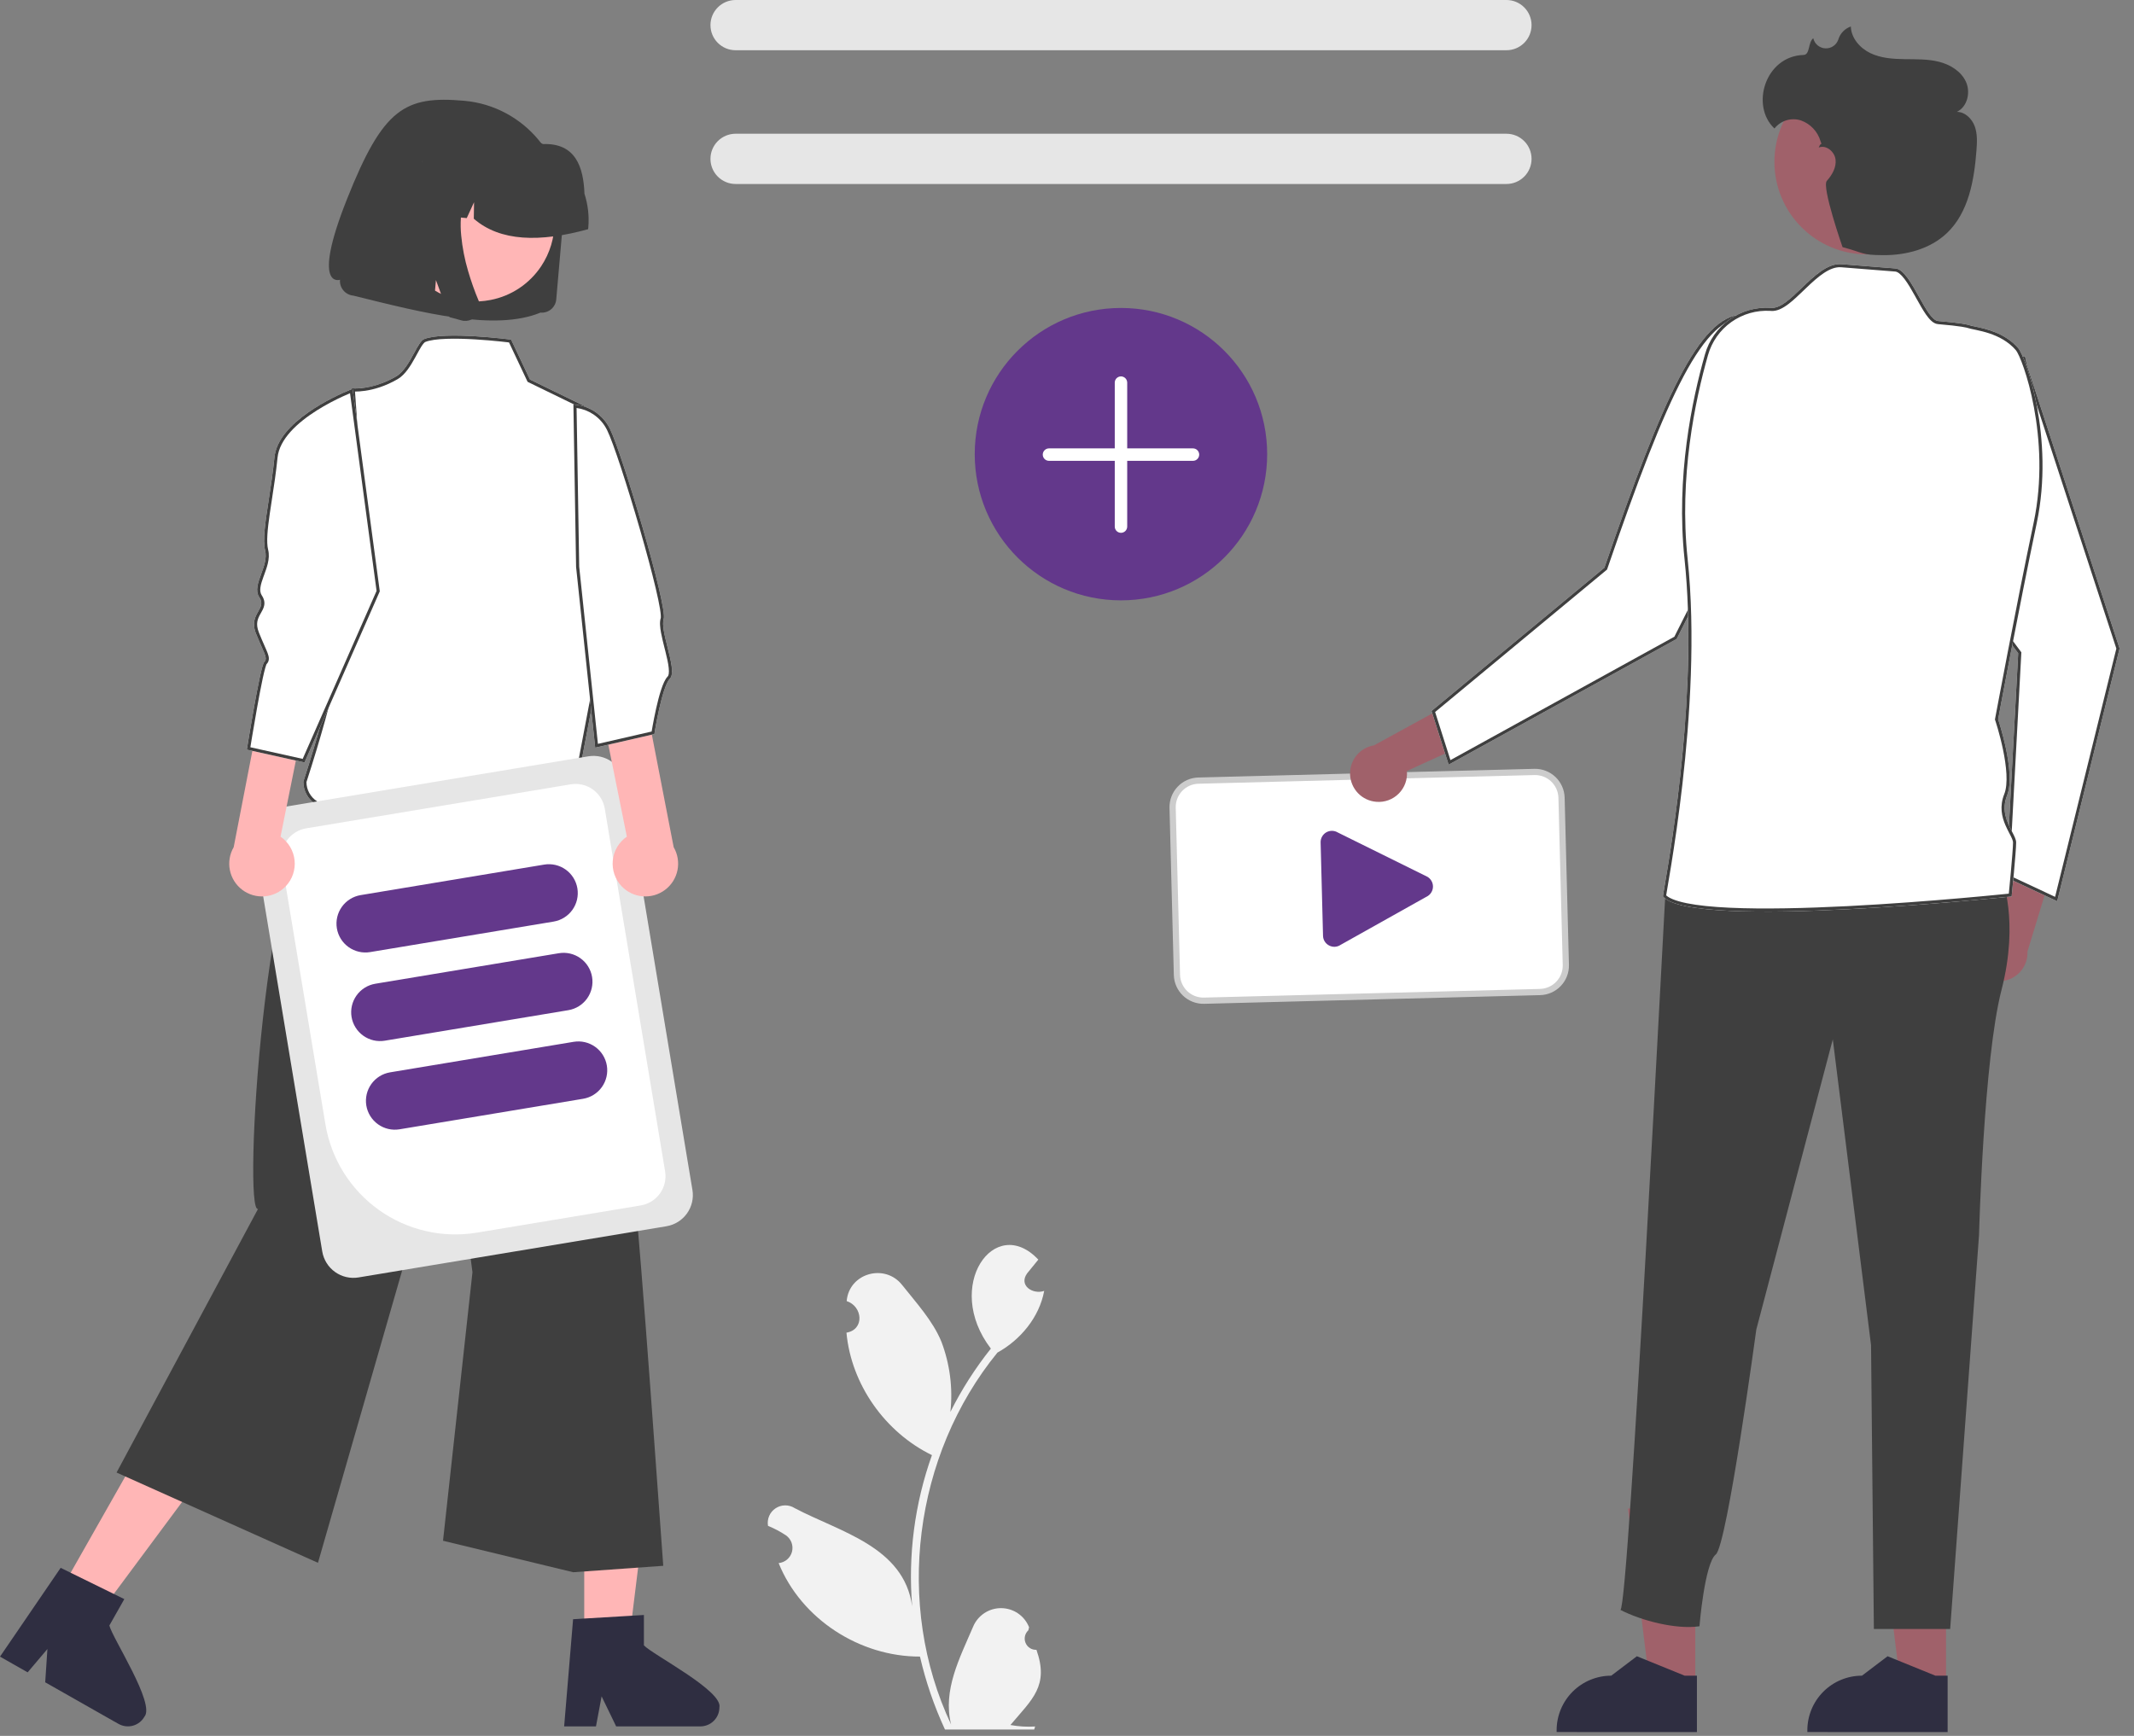 <svg width="118" height="96" viewBox="0 0 118 96" fill="none" xmlns="http://www.w3.org/2000/svg">
<rect x="0" y="0" width="118" height="96" fill="#808080" stroke="none"/>
<path d="M57.311 91.238C57.184 91.244 57.058 91.211 56.95 91.143C56.842 91.074 56.758 90.975 56.709 90.857C56.66 90.74 56.648 90.61 56.675 90.485C56.702 90.361 56.767 90.248 56.861 90.161C56.876 90.099 56.888 90.054 56.903 89.992C56.781 89.682 56.57 89.416 56.296 89.228C56.022 89.039 55.698 88.937 55.365 88.934C55.032 88.93 54.707 89.027 54.429 89.21C54.151 89.393 53.935 89.655 53.807 89.963C53.071 91.687 52.117 93.472 52.592 95.371C49.46 88.733 50.525 80.477 55.153 74.801C56.432 74.096 57.469 72.844 57.739 71.39C57.106 71.605 56.317 71.09 56.793 70.423C56.999 70.168 57.208 69.915 57.414 69.66C55.009 67.099 52.143 71.124 54.79 74.581C53.924 75.667 53.174 76.841 52.552 78.082C52.696 76.764 52.524 75.43 52.052 74.19C51.573 73.035 50.676 72.062 49.885 71.064C48.924 69.847 46.947 70.409 46.817 71.953C47.704 72.244 47.819 73.525 46.805 73.7C47.071 76.573 48.947 79.213 51.532 80.472C50.577 83.15 50.205 86.001 50.439 88.834C49.982 85.523 46.428 84.719 43.943 83.403C43.785 83.302 43.601 83.249 43.413 83.25C43.225 83.252 43.042 83.308 42.886 83.412C42.729 83.516 42.606 83.663 42.532 83.835C42.458 84.008 42.435 84.198 42.467 84.383C42.81 84.523 43.139 84.696 43.447 84.9C43.592 84.998 43.703 85.137 43.765 85.3C43.827 85.463 43.837 85.641 43.795 85.81C43.752 85.979 43.657 86.13 43.525 86.243C43.392 86.357 43.228 86.426 43.055 86.443C44.307 89.542 47.545 91.623 50.87 91.612C51.19 93 51.653 94.352 52.252 95.645H57.187C57.205 95.59 57.221 95.534 57.237 95.479C56.78 95.507 56.321 95.48 55.871 95.397C57.08 93.966 58.015 93.236 57.311 91.238L57.311 91.238Z" fill="#F2F2F2"/>
<path d="M83.299 2.778H40.674C40.306 2.778 39.953 2.632 39.692 2.371C39.431 2.111 39.285 1.758 39.285 1.389C39.285 1.021 39.431 0.667 39.692 0.407C39.953 0.146 40.306 0 40.674 0H83.299C83.668 0 84.021 0.146 84.281 0.407C84.542 0.667 84.688 1.021 84.688 1.389C84.688 1.758 84.542 2.111 84.281 2.371C84.021 2.632 83.668 2.778 83.299 2.778Z" fill="#E6E6E6"/>
<path d="M83.299 10.175H40.674C40.306 10.175 39.953 10.028 39.692 9.768C39.431 9.507 39.285 9.154 39.285 8.786C39.285 8.417 39.431 8.064 39.692 7.803C39.953 7.543 40.306 7.396 40.674 7.396H83.299C83.668 7.396 84.021 7.543 84.281 7.803C84.542 8.064 84.688 8.417 84.688 8.786C84.688 9.154 84.542 9.507 84.281 9.768C84.021 10.028 83.668 10.175 83.299 10.175Z" fill="#E6E6E6"/>
<path d="M85.159 54.861L66.578 55.341C66.191 55.351 65.815 55.206 65.534 54.939C65.253 54.672 65.09 54.305 65.079 53.917L64.84 44.669C64.831 44.281 64.975 43.906 65.242 43.625C65.509 43.344 65.877 43.18 66.264 43.169L84.845 42.69C85.233 42.68 85.608 42.825 85.889 43.092C86.171 43.359 86.334 43.726 86.345 44.114L86.583 53.362C86.593 53.749 86.448 54.125 86.181 54.406C85.915 54.687 85.547 54.851 85.159 54.861Z" fill="white"/>
<path d="M85.164 55.033L66.583 55.513C66.15 55.524 65.73 55.362 65.416 55.064C65.102 54.766 64.919 54.355 64.907 53.922L64.668 44.673C64.658 44.24 64.819 43.821 65.118 43.507C65.416 43.192 65.827 43.009 66.26 42.998L84.841 42.518C85.274 42.507 85.694 42.669 86.008 42.967C86.322 43.266 86.505 43.676 86.517 44.11L86.755 53.358C86.766 53.791 86.605 54.211 86.306 54.525C86.008 54.839 85.597 55.022 85.164 55.033ZM66.269 43.342C65.927 43.351 65.603 43.495 65.367 43.743C65.132 43.991 65.004 44.323 65.012 44.665L65.251 53.913C65.26 54.255 65.405 54.579 65.653 54.815C65.901 55.05 66.232 55.178 66.574 55.169L85.155 54.69C85.497 54.68 85.821 54.536 86.057 54.288C86.293 54.04 86.42 53.709 86.412 53.367L86.173 44.118C86.164 43.776 86.019 43.452 85.771 43.217C85.523 42.981 85.192 42.854 84.85 42.862L66.269 43.342Z" fill="#CCCCCC"/>
<path d="M73.798 52.36C73.693 52.362 73.588 52.338 73.495 52.289C73.395 52.238 73.311 52.161 73.251 52.066C73.191 51.971 73.159 51.862 73.157 51.75L73.024 46.588C73.021 46.477 73.048 46.366 73.103 46.268C73.157 46.17 73.237 46.089 73.333 46.032C73.43 45.976 73.54 45.947 73.652 45.947C73.764 45.948 73.874 45.979 73.97 46.036L78.932 48.49C79.023 48.545 79.098 48.621 79.151 48.712C79.204 48.802 79.233 48.905 79.236 49.01C79.239 49.116 79.215 49.22 79.166 49.313C79.118 49.407 79.047 49.486 78.96 49.545L74.13 52.252C74.032 52.319 73.917 52.356 73.798 52.36Z" fill="#63388B"/>
<path d="M61.983 33.201C66.449 33.201 70.068 29.581 70.068 25.116C70.068 20.651 66.449 17.031 61.983 17.031C57.518 17.031 53.898 20.651 53.898 25.116C53.898 29.581 57.518 33.201 61.983 33.201Z" fill="#63388B"/>
<path d="M61.985 29.466C61.893 29.466 61.806 29.43 61.741 29.365C61.677 29.301 61.641 29.213 61.641 29.122V21.16C61.641 21.069 61.677 20.982 61.741 20.917C61.806 20.853 61.893 20.816 61.985 20.816C62.076 20.816 62.163 20.853 62.228 20.917C62.292 20.982 62.329 21.069 62.329 21.16V29.122C62.329 29.213 62.292 29.301 62.228 29.365C62.163 29.43 62.076 29.466 61.985 29.466Z" fill="white"/>
<path d="M65.966 25.485H58.004C57.913 25.485 57.825 25.449 57.761 25.384C57.696 25.32 57.66 25.232 57.66 25.141C57.66 25.05 57.696 24.962 57.761 24.898C57.825 24.833 57.913 24.797 58.004 24.797H65.966C66.057 24.797 66.145 24.833 66.209 24.898C66.274 24.962 66.31 25.05 66.31 25.141C66.31 25.232 66.274 25.32 66.209 25.384C66.145 25.449 66.057 25.485 65.966 25.485Z" fill="white"/>
<path d="M32.227 51.263H18.465V35.781H32.227C30.724 37.802 31.467 44.516 32.227 51.263Z" fill="#FFB6B6"/>
<path d="M32.305 90.768H34.782L35.961 81.213L32.305 81.213L32.305 90.768Z" fill="#FFB6B6"/>
<path d="M35.605 90.992V89.312L34.954 89.352L32.303 89.509L31.689 89.547L31.22 95.171L31.195 95.473H32.954L33.011 95.173L33.266 93.812L33.926 95.173L34.07 95.473H38.733C39.011 95.471 39.277 95.36 39.473 95.163C39.669 94.967 39.779 94.701 39.78 94.424C39.977 93.504 36.099 91.517 35.605 90.992Z" fill="#2F2E41"/>
<path d="M3.285 88.072L5.44 89.295L11.18 81.566L8 79.762L3.285 88.072Z" fill="#FFB6B6"/>
<path d="M6.047 89.894L6.874 88.434L6.292 88.148L3.907 86.977L3.354 86.705L0.639 90.681L0 91.615L0.722 92.026L1.529 92.484L2.622 91.194L2.5 93.035L6.309 95.198H6.311L6.556 95.336C6.798 95.473 7.084 95.508 7.352 95.434C7.62 95.359 7.847 95.182 7.984 94.94C8.608 94.237 6.217 90.598 6.047 89.894Z" fill="#2F2E41"/>
<path d="M17.948 43.866C14.629 46.066 13.407 67.199 14.269 66.854L6.445 81.435L17.582 86.427L24.904 61.002L26.125 70.359L24.497 85.207L31.696 86.948L36.675 86.592C35.381 68.893 34.215 50.226 31.538 43.006L17.948 43.866Z" fill="#3F3F3F"/>
<path d="M28.262 18.779C28.262 18.779 24.577 18.302 23.454 18.751C23.055 18.911 22.655 20.378 21.906 20.815C20.549 21.607 19.442 21.473 19.442 21.473C19.972 28.22 19.944 33.453 16.773 43.226C16.771 43.473 16.831 43.717 16.95 43.934C17.068 44.151 17.24 44.335 17.449 44.466C17.659 44.598 17.898 44.674 18.145 44.686C18.392 44.699 18.638 44.647 18.86 44.537L31.883 43.522L33.427 35.396L34.388 33.367C35.058 31.952 35.05 30.31 34.366 28.902L32.83 25.74L32.605 22.596L29.303 20.987L28.262 18.779Z" fill="white"/>
<path fill-rule="evenodd" clip-rule="evenodd" d="M19.456 21.647C19.452 21.589 19.447 21.531 19.442 21.473C19.442 21.473 19.504 21.481 19.616 21.482C19.978 21.485 20.869 21.42 21.906 20.815C22.326 20.57 22.637 20 22.899 19.519C23.104 19.143 23.279 18.821 23.454 18.751C24.577 18.302 28.262 18.779 28.262 18.779L29.303 20.987L32.605 22.596L32.83 25.74L34.366 28.902C35.05 30.31 35.058 31.952 34.388 33.367L33.427 35.396L31.883 43.522L18.86 44.537C18.638 44.647 18.392 44.699 18.145 44.686C17.898 44.674 17.659 44.598 17.449 44.466C17.24 44.335 17.068 44.151 16.95 43.934C16.831 43.717 16.771 43.473 16.773 43.226C19.916 33.537 19.972 28.31 19.456 21.647ZM19.629 21.654C20.144 28.32 20.085 33.566 16.945 43.253C16.947 43.462 17 43.668 17.101 43.852C17.205 44.043 17.356 44.205 17.541 44.321C17.725 44.437 17.936 44.503 18.154 44.514C18.372 44.525 18.588 44.48 18.784 44.383L18.813 44.368L31.739 43.361L33.262 35.342L34.233 33.293C34.88 31.926 34.873 30.338 34.211 28.978L32.66 25.785L32.44 22.707L29.173 21.115L28.147 18.938C28.128 18.935 28.106 18.933 28.081 18.93C27.979 18.918 27.832 18.901 27.651 18.882C27.29 18.845 26.797 18.799 26.269 18.768C25.741 18.737 25.181 18.72 24.685 18.738C24.183 18.756 23.769 18.81 23.518 18.911C23.503 18.917 23.474 18.935 23.431 18.983C23.39 19.029 23.345 19.092 23.294 19.171C23.218 19.292 23.139 19.437 23.052 19.597C23.023 19.651 22.993 19.706 22.962 19.762C22.839 19.984 22.702 20.222 22.546 20.433C22.39 20.643 22.209 20.838 21.993 20.964C21.293 21.372 20.655 21.543 20.191 21.611C19.958 21.645 19.769 21.654 19.636 21.654C19.634 21.654 19.631 21.654 19.629 21.654Z" fill="#3F3F3F"/>
<path d="M29.886 17.288L29.89 17.288C30.102 17.307 30.312 17.24 30.475 17.103C30.638 16.966 30.74 16.77 30.758 16.558L31.146 12.101C31.216 11.302 31.125 10.497 30.878 9.735C30.394 8.246 29.355 7.001 27.976 6.261C27.264 5.879 26.482 5.646 25.677 5.574C22.386 5.283 21.188 5.976 19.189 11.007C17.19 16.037 18.801 15.471 18.801 15.471C18.791 15.579 18.803 15.687 18.837 15.79C18.902 15.99 19.042 16.157 19.228 16.256C19.323 16.307 19.427 16.338 19.535 16.348C23.431 17.311 27.362 18.325 29.887 17.288L29.886 17.288Z" fill="#3F3F3F"/>
<path d="M22.599 9.816C22.116 10.542 21.858 11.395 21.859 12.266C21.86 13.138 22.119 13.99 22.604 14.715C23.089 15.439 23.778 16.004 24.583 16.338C25.389 16.671 26.275 16.758 27.13 16.588C27.696 16.478 28.235 16.256 28.714 15.936C29.194 15.615 29.605 15.203 29.925 14.723C30.407 13.997 30.664 13.146 30.663 12.274C30.662 11.403 30.403 10.552 29.919 9.828C29.434 9.104 28.747 8.54 27.942 8.206C27.137 7.872 26.252 7.784 25.397 7.953C24.831 8.063 24.292 8.284 23.811 8.604C23.331 8.924 22.919 9.336 22.599 9.816Z" fill="#FFB6B6"/>
<path d="M32.53 12.586C32.585 11.954 32.513 11.318 32.318 10.714C32.264 9.236 31.826 7.899 30.023 7.968C29.463 7.668 28.849 7.484 28.217 7.427L27.325 7.344C27.315 7.344 27.305 7.343 27.295 7.342C26.047 7.234 24.808 7.626 23.849 8.432C22.89 9.239 22.291 10.393 22.183 11.64L22.176 11.73L24.063 11.902L24.863 10.159L24.835 11.972L25.809 12.061L26.213 11.182L26.199 12.096C27.653 13.36 29.846 13.412 32.521 12.675L32.53 12.586Z" fill="#3F3F3F"/>
<path d="M26.527 16.854C26.544 17.001 26.519 17.149 26.456 17.283C26.424 17.351 26.383 17.415 26.333 17.472C26.291 17.52 26.243 17.563 26.191 17.601C26.035 17.71 25.846 17.761 25.656 17.744C25.644 17.743 25.632 17.741 25.621 17.74C25.609 17.738 25.597 17.736 25.585 17.734C25.574 17.732 25.562 17.73 25.55 17.727C25.538 17.724 25.527 17.721 25.515 17.718L24.856 17.538L24.105 15.487L23.947 17.292L20.949 16.479L21.616 8.816L26.72 9.285L26.581 9.421C26.119 9.876 25.792 10.45 25.635 11.08C25.48 11.718 25.435 12.377 25.503 13.03C25.566 13.691 25.693 14.343 25.881 14.979C26.045 15.543 26.241 16.096 26.469 16.637C26.498 16.706 26.517 16.779 26.527 16.854Z" fill="#3F3F3F"/>
<path d="M17.819 69.21L14.07 46.665C13.995 46.208 14.104 45.741 14.373 45.364C14.642 44.988 15.049 44.734 15.505 44.657L32.532 41.826C32.989 41.751 33.456 41.859 33.833 42.129C34.209 42.398 34.463 42.805 34.539 43.261L38.288 65.807C38.364 66.263 38.255 66.731 37.986 67.107C37.717 67.483 37.31 67.737 36.853 67.814L19.827 70.645C19.37 70.721 18.902 70.612 18.526 70.343C18.15 70.074 17.896 69.667 17.819 69.21Z" fill="#E6E6E6"/>
<path d="M17.995 62.183L15.584 47.689C15.514 47.261 15.616 46.823 15.868 46.471C16.119 46.118 16.501 45.88 16.928 45.809L31.561 43.375C31.989 43.305 32.427 43.407 32.779 43.659C33.132 43.91 33.37 44.292 33.441 44.719L36.778 64.782C36.848 65.209 36.746 65.647 36.494 66C36.242 66.352 35.861 66.59 35.434 66.662L26.369 68.169C24.465 68.484 22.514 68.03 20.944 66.908C19.374 65.785 18.313 64.086 17.995 62.183Z" fill="white"/>
<path d="M18.627 51.339C18.558 50.922 18.657 50.494 18.904 50.149C19.15 49.805 19.523 49.572 19.94 49.502L30.091 47.814C30.509 47.745 30.936 47.845 31.281 48.091C31.625 48.337 31.857 48.71 31.927 49.128C31.996 49.545 31.897 49.973 31.651 50.318C31.405 50.662 31.032 50.895 30.615 50.965L20.464 52.653C20.046 52.722 19.618 52.622 19.274 52.376C18.929 52.13 18.697 51.757 18.627 51.339Z" fill="#63388B"/>
<path d="M19.439 56.24C19.37 55.822 19.47 55.394 19.716 55.05C19.962 54.705 20.335 54.473 20.753 54.403L30.904 52.715C31.321 52.646 31.749 52.745 32.093 52.992C32.438 53.238 32.67 53.611 32.739 54.028C32.809 54.446 32.709 54.874 32.464 55.218C32.218 55.563 31.845 55.795 31.427 55.865L21.276 57.553C20.859 57.622 20.431 57.523 20.086 57.276C19.742 57.03 19.509 56.657 19.439 56.24Z" fill="#63388B"/>
<path d="M20.256 61.14C20.187 60.722 20.286 60.294 20.532 59.95C20.779 59.605 21.151 59.373 21.569 59.303L31.72 57.615C32.138 57.546 32.565 57.645 32.91 57.892C33.254 58.138 33.486 58.511 33.556 58.928C33.625 59.346 33.526 59.774 33.28 60.118C33.034 60.463 32.661 60.695 32.244 60.765L22.093 62.453C21.675 62.522 21.247 62.423 20.903 62.176C20.558 61.93 20.326 61.557 20.256 61.14Z" fill="#63388B"/>
<path d="M15.796 49.017C15.978 48.827 16.116 48.6 16.201 48.351C16.286 48.102 16.316 47.838 16.289 47.577C16.262 47.315 16.178 47.063 16.044 46.837C15.91 46.611 15.728 46.417 15.512 46.268L17.299 37.402L14.968 36.305L12.922 46.851C12.699 47.234 12.624 47.686 12.711 48.121C12.799 48.556 13.043 48.943 13.397 49.21C13.751 49.477 14.191 49.605 14.633 49.569C15.076 49.534 15.489 49.337 15.796 49.017Z" fill="#FFB6B6"/>
<path d="M19.497 21.504C19.497 21.504 15.4 23.046 15.175 25.291C14.951 27.537 14.435 29.538 14.659 30.437C14.884 31.335 13.887 32.356 14.336 33.029C14.786 33.703 13.709 33.925 14.158 35.047C14.607 36.17 14.831 36.395 14.607 36.619C14.382 36.844 13.648 41.458 13.648 41.458L16.838 42.166L21 32.702L19.497 21.504Z" fill="white"/>
<path fill-rule="evenodd" clip-rule="evenodd" d="M19.332 21.57C19.438 21.526 19.497 21.504 19.497 21.504L21 32.702L16.838 42.166L13.648 41.458C13.648 41.458 14.382 36.844 14.607 36.619C14.769 36.457 14.697 36.295 14.476 35.796C14.39 35.603 14.283 35.36 14.158 35.047C13.918 34.448 14.113 34.106 14.278 33.815C14.423 33.559 14.546 33.344 14.336 33.029C14.099 32.673 14.266 32.22 14.442 31.74C14.6 31.311 14.765 30.86 14.659 30.437C14.517 29.867 14.673 28.852 14.863 27.613C14.972 26.9 15.093 26.112 15.175 25.291C15.373 23.317 18.565 21.886 19.332 21.57ZM19.356 21.746C19.248 21.791 19.1 21.855 18.926 21.936C18.543 22.113 18.03 22.373 17.512 22.701C16.994 23.029 16.474 23.423 16.073 23.867C15.671 24.313 15.398 24.797 15.347 25.308C15.264 26.134 15.142 26.929 15.032 27.644C14.992 27.905 14.954 28.156 14.919 28.394C14.855 28.84 14.805 29.238 14.785 29.579C14.765 29.923 14.777 30.196 14.826 30.395C14.892 30.656 14.866 30.919 14.808 31.165C14.757 31.382 14.677 31.599 14.604 31.799C14.594 31.825 14.585 31.851 14.575 31.876C14.492 32.104 14.424 32.306 14.4 32.489C14.376 32.667 14.398 32.811 14.48 32.934C14.616 33.139 14.645 33.327 14.602 33.51C14.57 33.652 14.493 33.786 14.427 33.902C14.416 33.92 14.407 33.937 14.397 33.954C14.321 34.091 14.255 34.223 14.229 34.381C14.204 34.535 14.215 34.728 14.317 34.983C14.429 35.261 14.526 35.484 14.606 35.665C14.616 35.686 14.624 35.707 14.633 35.727C14.701 35.879 14.757 36.005 14.796 36.11C14.839 36.225 14.872 36.338 14.866 36.445C14.861 36.562 14.812 36.654 14.737 36.732C14.737 36.732 14.737 36.732 14.737 36.732C14.733 36.74 14.727 36.753 14.72 36.772C14.705 36.811 14.687 36.867 14.667 36.938C14.627 37.081 14.58 37.276 14.53 37.506C14.431 37.968 14.318 38.563 14.213 39.153C14.107 39.743 14.008 40.326 13.936 40.762C13.9 40.98 13.871 41.161 13.85 41.287C13.848 41.3 13.846 41.313 13.844 41.325L16.737 41.968L20.823 32.677L19.356 21.746Z" fill="#3F3F3F"/>
<path d="M34.377 49.017C34.196 48.827 34.058 48.6 33.973 48.351C33.888 48.102 33.858 47.838 33.885 47.577C33.912 47.315 33.995 47.063 34.129 46.837C34.264 46.611 34.445 46.417 34.662 46.268L32.875 37.402L35.206 36.305L37.251 46.851C37.474 47.234 37.55 47.686 37.462 48.121C37.375 48.556 37.131 48.943 36.776 49.21C36.422 49.477 35.982 49.605 35.54 49.569C35.098 49.534 34.684 49.337 34.377 49.017Z" fill="#FFB6B6"/>
<path d="M31.707 22.371C32.133 22.395 32.546 22.532 32.901 22.769C33.257 23.006 33.542 23.334 33.728 23.718C34.402 25.066 36.925 33.559 36.7 34.233C36.475 34.906 37.493 37.082 37.044 37.531C36.595 37.98 36.184 40.597 36.184 40.597L32.911 41.348L31.855 31.353L31.707 22.371Z" fill="white"/>
<path fill-rule="evenodd" clip-rule="evenodd" d="M36.184 40.597C36.184 40.597 36.595 37.98 37.044 37.531C37.288 37.286 37.098 36.53 36.91 35.784C36.753 35.158 36.598 34.539 36.7 34.233C36.925 33.559 34.402 25.066 33.728 23.718C33.542 23.334 33.257 23.006 32.901 22.769C32.594 22.564 32.244 22.434 31.879 22.387C31.822 22.38 31.765 22.374 31.707 22.371L31.855 31.353L32.911 41.348L36.184 40.597ZM33.062 41.137L36.033 40.455C36.045 40.382 36.063 40.278 36.086 40.151C36.132 39.897 36.197 39.553 36.278 39.195C36.358 38.837 36.452 38.462 36.557 38.146C36.609 37.988 36.664 37.841 36.722 37.718C36.779 37.598 36.845 37.486 36.922 37.409C36.942 37.389 36.966 37.347 36.979 37.262C36.991 37.179 36.991 37.07 36.977 36.938C36.95 36.675 36.875 36.351 36.789 36.007C36.774 35.948 36.759 35.888 36.744 35.828C36.673 35.545 36.601 35.258 36.553 35C36.524 34.843 36.503 34.693 36.497 34.557C36.491 34.423 36.499 34.291 36.537 34.178C36.537 34.178 36.537 34.178 36.537 34.178C36.537 34.177 36.54 34.166 36.541 34.138C36.543 34.111 36.542 34.075 36.539 34.029C36.533 33.938 36.519 33.817 36.495 33.67C36.447 33.377 36.365 32.989 36.258 32.535C36.043 31.626 35.729 30.462 35.386 29.276C35.043 28.09 34.672 26.883 34.345 25.889C34.016 24.89 33.736 24.119 33.574 23.795L33.573 23.793C33.401 23.436 33.136 23.132 32.806 22.912C32.528 22.727 32.212 22.607 31.882 22.561L32.027 31.343L33.062 41.137Z" fill="#3F3F3F"/>
<path d="M109.025 53.128C108.96 52.908 108.944 52.678 108.978 52.451C109.012 52.225 109.095 52.009 109.222 51.818C109.348 51.627 109.515 51.467 109.711 51.348C109.906 51.228 110.125 51.153 110.352 51.128L111.581 45.703L113.583 47.788L112.109 52.62C112.127 53.005 112.002 53.383 111.76 53.682C111.517 53.981 111.173 54.181 110.793 54.244C110.413 54.306 110.023 54.227 109.697 54.022C109.371 53.816 109.132 53.498 109.025 53.128Z" fill="#A0616A"/>
<path d="M111.976 19.707L112.075 20.173L117.203 35.862L113.753 49.842L110.93 48.522L111.596 36.127C106.528 29.361 105.038 26.912 105.48 19.87L111.976 19.707Z" fill="white"/>
<path fill-rule="evenodd" clip-rule="evenodd" d="M112.075 20.173L111.976 19.707L105.48 19.87C105.038 26.912 106.528 29.361 111.596 36.127L110.93 48.522L113.753 49.842L117.203 35.862L112.075 20.173ZM117.024 35.868L111.908 20.218L111.838 19.883L105.642 20.038C105.439 23.458 105.708 25.767 106.631 28.038C107.572 30.352 109.197 32.638 111.733 36.024L111.771 36.074L111.108 48.416L113.637 49.598L117.024 35.868Z" fill="#3F3F3F"/>
<path d="M107.606 93.155L105.083 93.155L103.883 83.424L107.606 83.424L107.606 93.155Z" fill="#A0616A"/>
<path d="M107.695 95.787L99.938 95.786V95.688C99.938 94.888 100.256 94.12 100.822 93.553C101.388 92.987 102.156 92.669 102.957 92.669H102.957L104.374 91.594L107.018 92.669L107.695 92.669L107.695 95.787Z" fill="#2F2E41"/>
<path d="M93.742 93.155L91.22 93.155L90.019 83.424L93.743 83.424L93.742 93.155Z" fill="#A0616A"/>
<path d="M93.832 95.787L86.074 95.786V95.688C86.074 94.888 86.392 94.12 86.959 93.553C87.525 92.987 88.293 92.669 89.094 92.669H89.094L90.511 91.594L93.155 92.669L93.832 92.669L93.832 95.787Z" fill="#2F2E41"/>
<path d="M110.675 48.521C110.675 48.521 111.67 50.884 110.675 54.74C109.679 58.596 109.431 68.299 109.431 68.299L107.835 90.086H103.616L103.46 74.394L101.345 57.477L97.116 73.523C97.116 73.523 95.499 85.465 94.877 85.962C94.255 86.46 93.972 89.936 93.972 89.936C92.693 90.127 90.749 89.627 89.602 89.031C90.074 88.827 92.078 49.109 92.14 48.521C92.383 46.22 110.675 48.521 110.675 48.521Z" fill="#3F3F3F"/>
<path d="M76.106 44.342C76.334 44.361 76.564 44.33 76.778 44.251C76.993 44.171 77.188 44.046 77.348 43.883C77.509 43.721 77.633 43.525 77.71 43.309C77.787 43.093 77.815 42.864 77.794 42.636L82.855 40.328L80.406 38.793L75.975 41.22C75.595 41.281 75.25 41.48 75.007 41.778C74.763 42.077 74.638 42.454 74.654 42.839C74.67 43.224 74.827 43.59 75.094 43.867C75.362 44.144 75.722 44.313 76.106 44.342Z" fill="#A0616A"/>
<path d="M95.81 25.097L97.529 25.761L92.713 35.337L80.102 42.288L79.156 39.318L88.714 31.398C92.057 21.672 94.066 17.326 96.479 17.385L95.81 25.097Z" fill="white"/>
<path fill-rule="evenodd" clip-rule="evenodd" d="M95.628 25.211L96.291 17.562C95.809 17.6 95.331 17.836 94.836 18.307C94.276 18.839 93.705 19.662 93.097 20.803C91.883 23.084 90.549 26.589 88.877 31.454L88.861 31.499L79.355 39.376L80.202 42.036L92.584 35.212L97.29 25.853L95.628 25.211ZM97.529 25.761L92.713 35.337L80.102 42.288L79.156 39.318L88.714 31.398C91.977 21.905 93.969 17.537 96.306 17.389C96.363 17.385 96.421 17.384 96.479 17.385L95.81 25.097L97.529 25.761Z" fill="#3F3F3F"/>
<path d="M94.276 19.6C94.495 18.82 94.975 18.138 95.635 17.669C96.296 17.199 97.097 16.971 97.906 17.021C97.919 17.022 97.932 17.023 97.945 17.024C99.019 17.105 100.394 14.498 101.819 14.609C102.821 14.687 103.847 14.768 104.81 14.845C105.669 14.914 106.477 17.693 107.172 17.752C108.486 17.864 108.796 17.951 108.89 17.982C109.263 18.106 110.699 18.205 111.603 19.259C112.008 19.732 113.617 24.201 112.622 28.928C111.627 33.655 110.488 39.778 110.488 39.778C110.488 39.778 111.483 42.736 110.986 43.98C110.488 45.223 111.483 46.094 111.483 46.592C111.483 47.089 111.235 49.577 111.235 49.577C111.235 49.577 93.515 51.458 91.954 49.577C91.903 49.515 94.024 39.205 93.146 30.917C92.664 26.367 93.562 22.105 94.276 19.6Z" fill="white"/>
<path fill-rule="evenodd" clip-rule="evenodd" d="M94.442 19.646L94.442 19.647C93.731 22.142 92.838 26.38 93.317 30.899C93.758 35.062 93.446 39.726 93.031 43.352C92.823 45.166 92.59 46.722 92.412 47.828C92.334 48.31 92.267 48.707 92.217 49.002C92.21 49.045 92.203 49.087 92.196 49.126C92.17 49.279 92.151 49.395 92.139 49.475C92.136 49.49 92.134 49.504 92.132 49.516C92.209 49.587 92.327 49.659 92.494 49.728C92.695 49.812 92.954 49.885 93.265 49.949C93.886 50.075 94.696 50.155 95.633 50.199C97.505 50.286 99.86 50.228 102.171 50.111C104.481 49.993 106.742 49.817 108.426 49.67C109.269 49.597 109.966 49.531 110.453 49.483C110.697 49.459 110.888 49.44 111.018 49.427C111.039 49.424 111.059 49.422 111.077 49.42C111.084 49.354 111.092 49.267 111.102 49.164C111.126 48.923 111.157 48.597 111.188 48.255C111.25 47.567 111.311 46.831 111.311 46.592C111.311 46.514 111.27 46.401 111.182 46.225C111.159 46.18 111.134 46.132 111.107 46.08C111.038 45.947 110.959 45.794 110.89 45.633C110.693 45.175 110.554 44.596 110.826 43.916C110.937 43.639 110.969 43.251 110.946 42.807C110.923 42.367 110.848 41.89 110.755 41.447C110.663 41.005 110.555 40.601 110.471 40.307C110.428 40.16 110.392 40.041 110.366 39.959C110.353 39.918 110.343 39.886 110.336 39.865C110.332 39.854 110.33 39.846 110.328 39.841L110.326 39.835L110.326 39.833L110.325 39.833L110.311 39.791L110.319 39.747L110.488 39.778C110.488 39.778 111.483 42.736 110.986 43.98C110.648 44.823 110.997 45.494 111.257 45.995C111.38 46.232 111.483 46.431 111.483 46.592C111.483 47.089 111.235 49.577 111.235 49.577C111.235 49.577 93.515 51.458 91.954 49.577C91.947 49.568 91.983 49.355 92.048 48.973C92.442 46.645 93.9 38.035 93.146 30.917C92.664 26.367 93.562 22.105 94.276 19.6C94.495 18.82 94.975 18.138 95.635 17.669C96.296 17.199 97.097 16.971 97.906 17.021C97.919 17.022 97.932 17.023 97.945 17.024L97.931 17.195C97.919 17.194 97.907 17.193 97.895 17.192C97.126 17.145 96.363 17.363 95.735 17.809C95.106 18.255 94.65 18.904 94.442 19.646ZM108.89 17.982C108.961 18.005 109.068 18.028 109.203 18.056C109.785 18.177 110.869 18.403 111.603 19.259C112.008 19.732 113.617 24.201 112.622 28.928C111.627 33.655 110.488 39.778 110.488 39.778C110.319 39.747 110.319 39.747 110.319 39.747L110.319 39.746L110.332 39.677C110.341 39.631 110.354 39.563 110.37 39.474C110.403 39.297 110.452 39.04 110.513 38.716C110.635 38.068 110.809 37.154 111.013 36.093C111.422 33.971 111.956 31.258 112.454 28.893C112.945 26.557 112.794 24.282 112.468 22.53C112.306 21.654 112.1 20.912 111.91 20.361C111.816 20.085 111.725 19.858 111.647 19.688C111.567 19.512 111.506 19.41 111.472 19.371C111.048 18.876 110.496 18.602 109.993 18.435C109.743 18.352 109.507 18.297 109.308 18.254C109.264 18.244 109.22 18.235 109.178 18.226C109.04 18.198 108.917 18.172 108.836 18.145C108.763 18.121 108.472 18.036 107.158 17.924C107.016 17.912 106.893 17.834 106.791 17.741C106.686 17.646 106.586 17.52 106.489 17.381C106.317 17.132 106.14 16.815 105.965 16.5C105.944 16.462 105.923 16.424 105.902 16.386C105.703 16.029 105.506 15.684 105.307 15.425C105.208 15.295 105.113 15.193 105.024 15.123C104.934 15.053 104.859 15.022 104.797 15.017C103.834 14.939 102.807 14.858 101.805 14.78C101.504 14.757 101.19 14.876 100.858 15.095C100.527 15.312 100.198 15.615 99.869 15.93C99.824 15.973 99.778 16.017 99.732 16.061C99.454 16.329 99.175 16.597 98.907 16.802C98.6 17.037 98.268 17.221 97.931 17.195L97.945 17.024C98.444 17.061 99.008 16.519 99.612 15.938C100.308 15.269 101.056 14.55 101.819 14.609C102.821 14.687 103.847 14.768 104.81 14.845C105.262 14.882 105.7 15.669 106.115 16.416C106.488 17.087 106.843 17.724 107.172 17.752C108.486 17.864 108.796 17.951 108.89 17.982Z" fill="#3F3F3F"/>
<path d="M103.236 14.069C106.064 14.069 108.356 11.777 108.356 8.949C108.356 6.122 106.064 3.83 103.236 3.83C100.409 3.83 98.117 6.122 98.117 8.949C98.117 11.777 100.409 14.069 103.236 14.069Z" fill="#A0616A"/>
<path d="M99.729 3.039C100.096 3.028 99.97 2.336 100.266 2.115C100.267 2.122 100.269 2.129 100.27 2.135C100.309 2.285 100.395 2.418 100.515 2.515C100.635 2.612 100.783 2.668 100.937 2.674C101.091 2.681 101.243 2.638 101.371 2.551C101.499 2.465 101.596 2.34 101.647 2.194C101.696 2.026 101.785 1.872 101.906 1.745C102.027 1.618 102.177 1.522 102.342 1.465C102.361 2.106 102.846 2.662 103.424 2.939C104.002 3.216 104.662 3.262 105.303 3.271C105.944 3.281 106.595 3.259 107.217 3.416C107.838 3.573 108.443 3.942 108.709 4.526C108.975 5.11 108.785 5.913 108.204 6.185C108.654 6.187 109.036 6.558 109.192 6.981C109.347 7.403 109.323 7.868 109.289 8.316C109.163 9.972 108.854 11.754 107.649 12.896C106.73 13.766 105.415 14.116 104.15 14.111C102.885 14.106 103.107 13.99 101.884 13.667C101.884 13.667 100.721 10.332 101.014 10.004C101.306 9.676 101.55 9.257 101.497 8.82C101.444 8.384 100.975 7.992 100.567 8.159C100.636 7.984 100.687 7.95 100.72 7.959C100.699 7.909 100.681 7.859 100.666 7.807C100.589 7.544 100.451 7.303 100.263 7.104C100.075 6.904 99.843 6.753 99.585 6.661C99.324 6.576 99.044 6.573 98.781 6.653C98.519 6.732 98.287 6.89 98.118 7.105C96.778 5.848 97.609 3.102 99.729 3.039Z" fill="#3F3F3F"/>
</svg>
